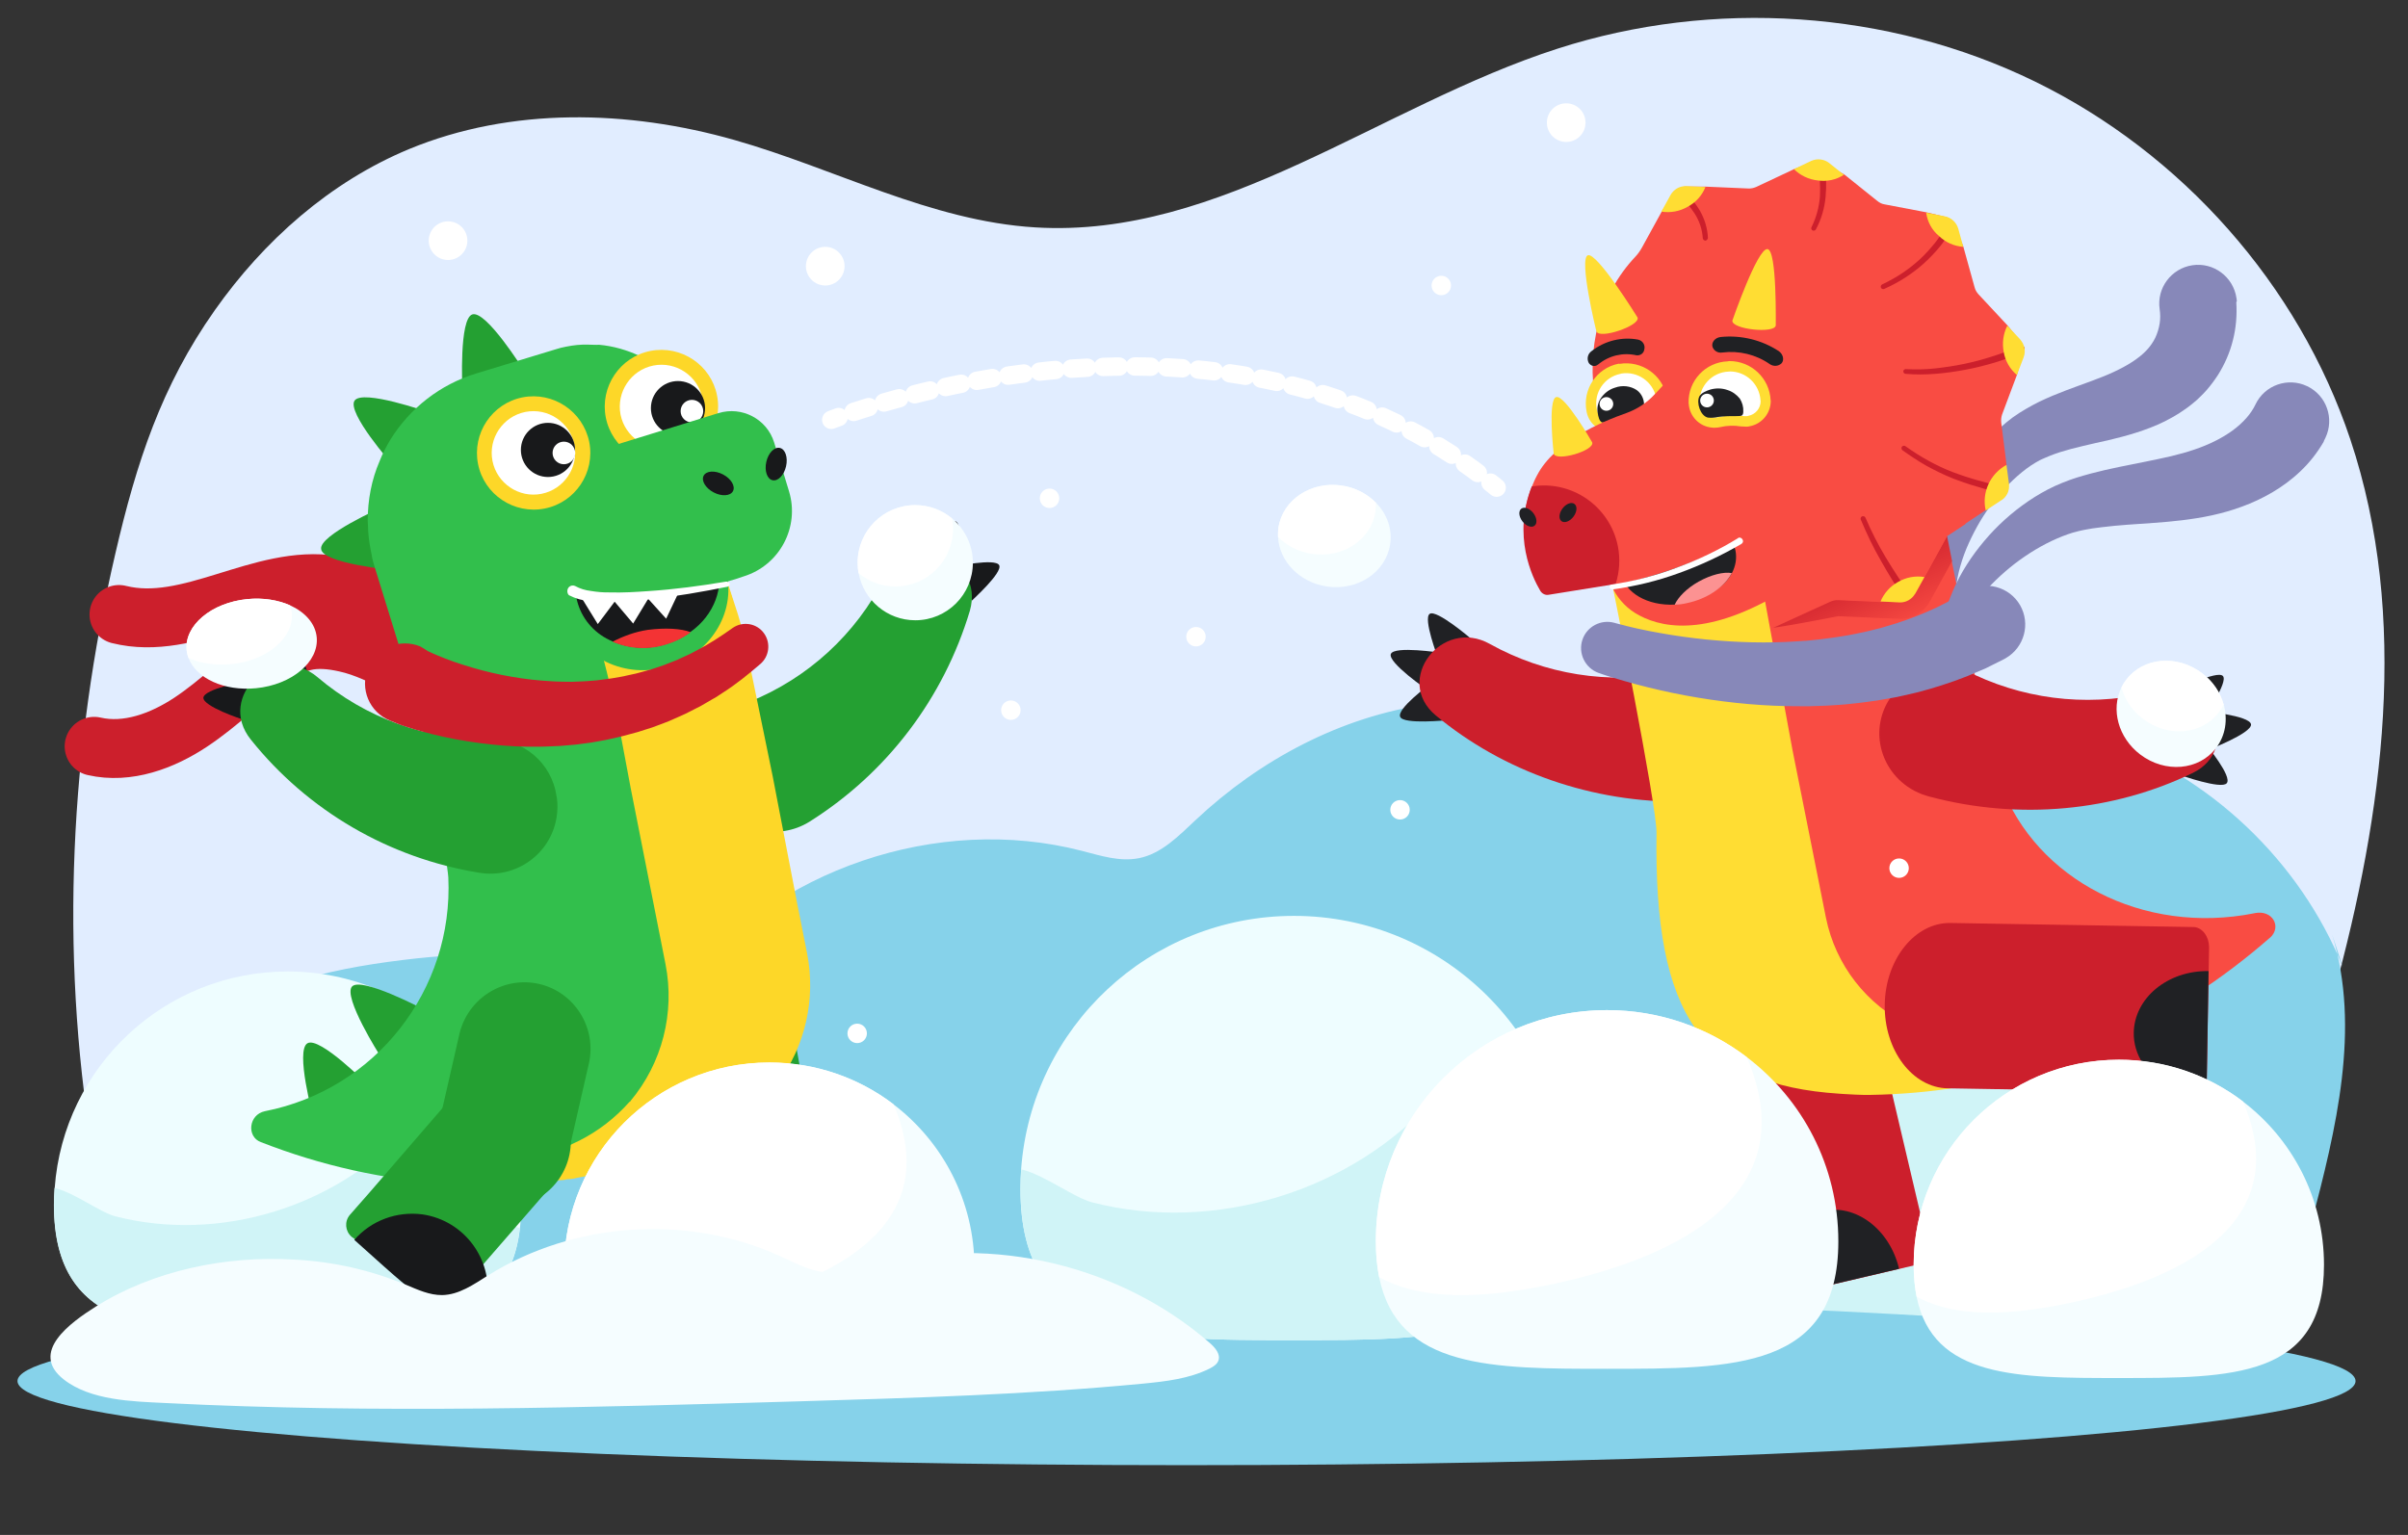 <?xml version="1.0" encoding="utf-8"?>
<!-- Generator: Adobe Illustrator 25.4.1, SVG Export Plug-In . SVG Version: 6.00 Build 0)  -->
<svg version="1.1" id="_x3C_Layer_x3E_" xmlns="http://www.w3.org/2000/svg" xmlns:xlink="http://www.w3.org/1999/xlink" x="0px"
	 y="0px" viewBox="0 0 1831.6 1167.8" style="enable-background:new 0 0 1831.6 1167.8;" xml:space="preserve">
<rect x="0" y="0" width="1831.6" height="1167.8" fill="#333333" stroke="none"/>
<style type="text/css">
	.st0{fill:#E1EDFF;}
	.st1{fill:#86D2EA;}
	.st2{fill:#EEFDFF;}
	.st3{fill:#D0F4F7;}
	.st4{fill:none;stroke:#CC1F2C;stroke-width:44.812;stroke-linecap:round;stroke-linejoin:round;stroke-miterlimit:10;}
	.st5{fill:#8788B9;}
	.st6{fill:#24A032;}
	.st7{fill:#18191B;}
	.st8{fill:#32BF4C;}
	.st9{fill:#FDD728;}
	.st10{fill:#FFFFFF;}
	.st11{fill:#F33334;}
	.st12{fill-rule:evenodd;clip-rule:evenodd;fill:#202124;}
	.st13{fill-rule:evenodd;clip-rule:evenodd;fill:#CC1F2C;}
	.st14{fill-rule:evenodd;clip-rule:evenodd;fill:#F94C43;}
	.st15{fill-rule:evenodd;clip-rule:evenodd;fill:url(#SVGID_1_);}
	.st16{fill-rule:evenodd;clip-rule:evenodd;fill:#FFDD33;}
	.st17{fill:#FFDD33;}
	.st18{fill:#202124;}
	.st19{fill:#CC1F2C;}
	.st20{fill-rule:evenodd;clip-rule:evenodd;fill:#FC9292;}
	.st21{fill:none;stroke:#FFDD33;stroke-width:9.931;stroke-linecap:round;stroke-linejoin:round;stroke-miterlimit:10;}
	.st22{fill:#F5FDFF;}
	.st23{fill:none;stroke:#FFFFFF;stroke-width:14;stroke-linecap:round;stroke-linejoin:round;}
	.st24{fill:none;stroke:#FFFFFF;stroke-width:14;stroke-linecap:round;stroke-linejoin:round;stroke-dasharray:12.087,12.087;}
</style>
<path class="st0" d="M1678.4,1021c39.4-85.4,71.7-174,96.7-264.7c37.8-137.8,57.9-286.6,12.6-422.1
	c-39.4-117.8-128.4-217.8-240.1-272.3C1436,7.5,1303.1-1.1,1184.8,37C1050.2,80.3,928.6,181.6,787.5,173
	c-79.6-4.8-152.2-44.7-228.9-66.5c-80.9-23-169.7-25.2-247.4,6.9C251,138.4,200.7,183.1,163.4,236c-40.7,57.7-59.6,115.9-75.6,184.9
	C53.3,568.8,45.5,723.5,70,873.6C75.6,908,82.9,942.2,92,976c5.8,21.6,13.4,44.6,31.7,57.4c15.1,10.5,34.6,12,53,12.9
	c103.3,5.1,205.5-2.1,308,3.5c110.4,6,221.7,12,331.3-2.7c49.1-6.6,97.6-17.2,146-28"/>
<path class="st1" d="M1782,735.7c-32.6-80.7-101.4-146-183.8-174.2c-82.3-28.2-176.7-18.9-252,24.9c-11.9,6.9-24.5,14.9-38.2,13.6
	c-12.5-1.3-22.6-10.1-32.6-17.7c-53.1-40.5-123.4-55.9-189.5-46.5s-127.8,42.3-176.5,88.1c-12.8,12-25.9,25.6-43.1,29
	c-14.5,2.9-29.2-1.9-43.5-5.6c-109.6-28.3-234.2,14.1-303.7,103.4c-6.1,7.8-13.2,16.8-23.2,17c-8.1,0.2-14.8-5.6-21.2-10.5
	C428.2,721.8,364,723.3,306,730.4c-58.1,7.2-119.7,20.6-160.1,63c-54.1,56.8-52.5,145.1-47.5,223.4c0.7,10.7,1.7,22.2,8.8,30.2
	c8.1,9.1,21.6,10.6,33.8,11.5c391.7,29.3,785.3,15.6,1177.9,1.8c85.3-3,170.6-6,255.9-9c57.4-2,123-8.2,156.8-54.5
	c14-19.1,20.3-42.6,26.3-65.5c19-72.2,37.9-149,16-220.3"/>
<g>
	<path class="st2" d="M396.4,916.8c0,6.2-0.3,12.1-0.9,17.5c-9.2,80.6-84.8,80.5-176.7,80.5c-98.1,0-177.7,0.1-177.7-98
		c0-4.4,0.2-8.7,0.5-13c6.7-92.1,83.5-164.7,177.2-164.7C316.8,739.1,396.4,818.6,396.4,916.8z"/>
	<path class="st3" d="M395.4,934.3c-9.2,80.6-84.8,80.5-176.7,80.5c-98.1,0-177.7,0.1-177.7-98c0-4.4,0.2-8.7,0.5-13
		c15.5,3.7,34.3,18.5,46.3,21.6c79.1,20.3,168.6-7.1,222.7-68.3c-0.4,29.7,26.2,52.8,53.1,65.5C373.9,927.3,384.5,931.3,395.4,934.3
		z"/>
</g>
<path class="st3" d="M1714.9,935.4c0,97.1-78.7,97-175.9,97s-175.9,0.1-175.9-97s78.7-175.9,175.9-175.9S1714.9,838.3,1714.9,935.4z
	"/>
<path class="st4" d="M71.6,567.8c25.3,5.8,51.8-4,73.5-18.4s40-33.1,61-48.4c7.6-5.5,15.7-10.7,24.9-13c10.3-2.6,21.3-1.4,31.7,0.9
	c31.4,6.8,53.7,29.1,87,26.9"/>
<path class="st4" d="M90.5,467.5c53.9,13.5,108.3-31.1,163.1-22.3c23.5,3.8,44.1,17.6,59.5,35.5c14,16.3,18.1,40.2,43.8,39.8"/>
<g>
	<path class="st5" d="M1701,230c0.6,9.9-0.2,19.6-2.6,28.9c-2.3,9.3-6.2,18.2-11.3,26.3c-2.6,4-5.5,7.9-8.6,11.5
		c-1.6,1.8-3.2,3.5-4.9,5.1c-0.8,0.8-1.7,1.6-2.5,2.4l-2.6,2.2c-7,5.9-14.5,10.4-21.8,14.1c-7.4,3.7-14.8,6.4-22,8.7
		c-7.2,2.3-14.3,4.1-21,5.7c-6.7,1.5-13.2,2.9-19.3,4.4c-6.2,1.4-12,3-17.5,4.7c-2.7,0.9-5.4,1.8-8,2.9c-1.3,0.5-2.5,1.1-3.8,1.6
		c-0.6,0.3-1.2,0.6-1.8,0.8l-1.7,0.8c-4.6,2.4-9.2,5.5-13.6,9.1c-8.9,7.2-17.1,16.2-24.3,26c-3.6,4.9-6.9,10.1-9.9,15.5
		c-3,5.4-5.7,11-8.1,16.7c-4.7,11.5-7.9,23.6-8.4,36.2l0,0.2c-0.1,2.9-2.6,5.1-5.4,5c-2.3-0.1-4.3-1.7-4.9-3.9
		c-1.9-6.9-2.8-14.2-2.9-21.4c-0.1-1.8,0-3.6,0-5.4c0-1.8,0.2-3.6,0.3-5.4c0.2-1.8,0.3-3.6,0.6-5.4c0.3-1.8,0.5-3.6,0.8-5.4
		c1.1-7.1,2.9-14.2,5.1-21c2.2-6.9,4.9-13.6,8-20.2c1.6-3.3,3.2-6.5,5-9.8c1.8-3.2,3.7-6.3,5.7-9.5c4.1-6.2,8.6-12.2,13.8-17.9
		c5.2-5.7,10.9-11,17.5-15.9c3.4-2.4,6.7-4.6,10.1-6.5c3.4-2,6.8-3.8,10.2-5.5c13.7-6.6,27.2-11.1,39.3-15.6
		c6.1-2.3,11.7-4.4,17-6.9c5.2-2.4,10.1-5,14.4-7.8c4.2-2.8,8-5.7,10.8-8.8l1.1-1.2c0.4-0.4,0.6-0.8,1-1.2c0.7-0.8,1.2-1.6,1.8-2.4
		c1.1-1.6,2-3.1,2.8-4.8c1.6-3.4,2.7-7.1,3.3-10.8c0.6-3.7,0.5-7.4,0-10.8c-2.4-16.1,8.8-31.1,24.9-33.5
		c16.1-2.4,31.1,8.8,33.5,24.9c0.1,0.8,0.2,1.6,0.3,2.3L1701,230z"/>
</g>
<ellipse class="st1" cx="902.5" cy="1050.7" rx="889.2" ry="64"/>
<g>
	<path class="st6" d="M351.7,295.4l46.2-14.4c0,0-28.2-45.1-38.6-41.8C349.1,242.4,351.7,295.4,351.7,295.4z"/>
	<path class="st7" d="M705.6,423.6l-27.8,8.6c0,0-1.7-31.6,4.5-33.5C688.3,396.5,705.6,423.6,705.6,423.6z"/>
	<path class="st7" d="M730.7,432.8l-29.4-9.9c0,0,18.3-28.6,25.2-26.4C733.6,398.6,730.7,432.7,730.7,432.8z"/>
	<path class="st7" d="M739.2,457L726,431.1c0,0,31.1-6.7,34-1.1C762.9,435.6,739.3,456.7,739.2,457z"/>
	<path class="st6" d="M539.8,594.1l0.2,1.2c1.4,4.8,3.3,9.4,6,13.8c14.8,23.7,46.1,30.8,69.8,16c58.8-37,101.9-93.8,121.9-160.4
		c11.7-40.9-45.8-62.2-65.1-24.9c-21.6,42.7-58,76.1-102.5,94.1C546.2,543.1,533,569.1,539.8,594.1z"/>
	<path class="st6" d="M298.4,353.3l27.2-39.8c0,0-49.9-17.6-55.9-8.7C263.6,313.8,298.4,353.5,298.4,353.3z"/>
	<path class="st6" d="M298.6,433.7l-7.7-47.9c0,0-48.7,21.5-46.6,32C245.4,428.6,298.6,433.8,298.6,433.7z"/>
	<path class="st6" d="M289.1,803.1l32.9-35.3c0,0-47-24.8-54.2-17.3C260.5,758.2,289.1,803.3,289.1,803.1z"/>
	<path class="st6" d="M238.3,850.1l42.2-24c0,0-37.2-37.8-46.6-32.4C224.4,799,238.3,850,238.3,850.1z"/>
	<path class="st6" d="M505.3,809.7c-4.9-27.3,13.4-53.5,40.7-58.3l0.5-0.1l0,0l0,0c27.3-4.9,53.5,13.3,58.4,40.6v0.2l12.9,72.1
		l-99.5,17.6L505.3,809.7z"/>
	<path class="st6" d="M633.6,953.6l-15.8-89.3l-99.7,17.6l14.4,80.9l5.8,32.8c1.4,6.1,7.1,10.3,13.4,9.4l88.9-12.9L633.6,953.6z"/>
	<circle class="st6" cx="567.5" cy="871.4" r="50.7"/>
	<path class="st8" d="M201.5,845.4L201.5,845.4C285.7,828.9,345,753.1,341,667.5c-0.9-13.4-16.4-100.9-19-114.4l0,0
		c-0.7-4.3-1.9-8.8-3.4-13l-33.8-109.3c-0.9-2.9-1.7-5.8-2.1-8.7c-1.2-5.7-2.2-11.5-2.6-17.4c-0.2-3.1-0.3-6-0.4-8.7
		c0-15.5,2.9-31,9-45.1c2.2-5.6,5-11,8.1-16.2c15-24.3,38.1-42.2,65.2-50.5l60.5-18.4c2.7-0.9,5.5-1.6,8.3-2.1
		c5.5-1.1,11-1.7,16.7-1.5c2.6,0,5.7,0.3,8.2,0.1c10.9,1,21.3,4,31.2,8.7c19.5,9.8,65.4,169.9,65.4,169.9l3.6,11.2l0,0
		c5.4,18.2,10.3,36.6,13.9,54.7l30.9,154.6l12.5,63.2c0.7,4.3,1.4,8.9,1.8,13.3c2.7,30.6-6,60.8-24.2,85.4c-1.4,1.9-2.9,3.8-4.5,5.7
		l0,0c-0.2,0-0.4,0.3-0.3,0.5l0,0c-2.7,3-5.3,6-8.4,8.7c-1.4,1.5-2.8,2.7-4.5,4l-2.2,1.8c-1.3,0.8-1.9,1.8-3.1,2.4
		c-6.3,4.9-12.9,9-19.9,12.7c-0.5,0.1-0.5,0.1-0.7,0.6c-0.4,0.4-1,0.7-1.6,0.7c-4.8,2.4-10.3,5.3-16.9,7.7
		c-25.9,11.4-52.9,19.7-80.8,25.1l-10.1,2c-2.3,0.7-4.8,0.8-7.2,1c-1.8,0.6-3.6,0.6-5.5,0.7l-6.2,1.2c-1.7,0.5-3.4,0.6-5.2,0.6
		c-21,2.4-42.3,3-63.4,2.4c-2.7,0-5.6-0.3-8.3-0.5l-0.4,0.1c-49.2-3.1-97.5-13.9-143.2-31.8C187.5,864.9,189,848,201.5,845.4z"/>
	<path class="st9" d="M440.8,867.7c14.4-7.3,27.3-17.3,38-29.4l0.4-0.1l0,0c0.2,0,0.4-0.3,0.3-0.5l0,0c24.2-28.9,34-67.2,26.7-104.2
		L479.8,600l-7.6-40.5c-6.3-32.3-14.1-64.2-23.7-95.6l-2.3-7.4c36.1,1.1,72.3-3.4,107.1-13.7l8.1,25l0,0c2.4,7.9,4.5,16,6.1,24.2
		l20.3,98.9l19,98.7l1.7,8.4l0,0l5.4,27.3c6.8,34.6-1.3,70.7-22.5,99c-1.4,1.9-2.9,3.8-4.5,5.7l0,0c-0.2,0-0.4,0.3-0.3,0.5l0,0
		c-2.7,3-5.3,6-8.4,8.7c-1.3,1.5-2.8,2.7-4.5,4l-2.2,1.8c-1.3,0.8-1.9,1.8-3.1,2.4c-6.3,4.9-12.9,9-19.9,12.7
		c-0.5,0.1-0.5,0.1-0.7,0.6c-0.4,0.4-1,0.7-1.6,0.7c-4.8,2.4-10.3,5.3-16.9,7.7c-25.8,11.3-52.9,19.7-80.8,25.1l-10.1,2
		c-2.3,0.7-4.8,0.8-7.2,1c-1.8,0.6-3.6,0.6-5.5,0.7l-6.2,1.2c-1.7,0.5-3.3,0.6-5.2,0.6l-0.4,0.1c-23.6,3-47.5,3.7-71.3,1.8l-0.4,0.1
		C376.4,894.6,409.7,883.2,440.8,867.7z"/>
	
		<ellipse transform="matrix(0.956 -0.295 0.295 0.956 -111.134 164.946)" class="st8" cx="491.3" cy="450.9" rx="62.8" ry="58.4"/>
	<path class="st7" d="M439.6,459.4c4,13,13.8,23.4,26.2,28.5c13,5.7,27.7,6.4,41.2,2c5.9-1.8,11.7-4.5,16.8-8.1
		c0.4-0.6,1.3-0.8,1.5-1.1c17.7-12.6,26.3-34,19.7-53.8c-8.2-25.9-38.1-39.7-67.4-30.9C448.7,405.5,431.6,433.8,439.6,459.4z"/>
	<path class="st10" d="M466.6,316.9c4,20.3,23.5,33.4,43.9,29.4c20.3-4,33.4-23.5,29.4-43.9c-4-20.2-23.5-33.4-43.9-29.4
		S462.6,296.7,466.6,316.9L466.6,316.9z"/>
	<path class="st9" d="M497,278.1L497,278.1c17.2-3.4,33.9,7.9,37.3,25c3.4,17.2-7.9,33.9-25,37.3c-17.2,3.4-33.9-7.9-37.3-25
		C468.7,298.3,479.9,281.5,497,278.1 M494.7,267c-23.3,4.6-38.5,27.4-33.9,50.7c4.6,23.3,27.4,38.5,50.7,33.9
		c23.3-4.6,38.5-27.4,33.9-50.7C540.9,277.7,518.1,262.4,494.7,267L494.7,267z"/>
	<ellipse class="st7" cx="515.7" cy="310.5" rx="20.6" ry="20.6"/>
	<ellipse class="st10" cx="526.3" cy="312.8" rx="8.6" ry="8.6"/>
	<path class="st8" d="M433.3,455c46,0.5,99.8-4.7,132.4-16.5c27.4-8.5,42.8-37.6,34.4-64.9l-11.3-37.1
		c-5.5-17.7-24.5-27.7-42.3-22.2l-0.1,0L453,343.2C452.2,343.3,422.6,454.1,433.3,455z"/>
	
		<ellipse transform="matrix(0.222 -0.975 0.975 0.222 114.909 850.49)" class="st7" cx="590.6" cy="353.2" rx="12.6" ry="7.7"/>
	
		<ellipse transform="matrix(0.466 -0.885 0.885 0.466 -33.794 679.819)" class="st7" cx="546.3" cy="367.9" rx="7.7" ry="12.6"/>
	<polygon class="st10" points="493.8,454.3 466.7,456.8 481.6,474.4 	"/>
	<polygon class="st10" points="516.3,450.5 491.6,454 506.7,470.7 	"/>
	<polygon class="st10" points="468.1,457 442.9,455.7 454.7,474.8 	"/>
	<path class="st11" d="M465.9,488.2c13,5.7,27.7,6.4,41.2,2c5.9-1.8,11.7-4.5,16.8-8.1c0.4-0.6,1.3-0.8,1.5-1.1
		c-7.2-2.9-19.5-3.5-32.7-1.8C483.3,480.6,474.3,483.9,465.9,488.2z"/>
	<path class="st10" d="M369.1,352.2c4,20.2,23.5,33.4,43.9,29.4s33.4-23.6,29.4-43.9c-4-20.2-23.5-33.4-43.9-29.4
		C378.2,312.3,365.1,331.9,369.1,352.2L369.1,352.2z"/>
	<path class="st9" d="M399.6,313.4L399.6,313.4c17.3-3.4,33.9,7.9,37.3,25c3.4,17.2-7.9,33.9-25,37.3c-17.2,3.4-33.9-7.9-37.3-25
		S382.5,316.8,399.6,313.4 M397.5,302.3c-23.3,4.6-38.5,27.4-33.9,50.7c4.6,23.3,27.4,38.5,50.7,33.9c23.3-4.6,38.5-27.4,33.9-50.7
		C443.4,312.9,420.8,297.8,397.5,302.3L397.5,302.3z"/>
	<circle class="st7" cx="416.8" cy="342.3" r="20.6"/>
	<circle class="st10" cx="428.9" cy="344.6" r="8.6"/>
	<path class="st10" d="M552.2,442.5c-19.6,3.3-39.2,5.9-58.9,7.2c-9.9,0.7-19.5,1.3-29.5,1c-4.9,0.1-9.5-0.3-14.3-1.1
		c-4.3-0.5-8.3-1.7-12.1-3.8l0,0c-1.6-0.7-3.4-0.4-4.7,0.9c-1.6,1.8-1.5,4.5,0,6.1l0,0c5,2.6,10.6,4.2,16.3,4.6
		c5.1,0.7,10.1,0.7,15.3,0.5c10-0.3,20-0.9,29.9-2c19.8-2.1,39.7-5.6,59.1-9.5c1.2-0.2,1.9-1.4,1.7-2.5
		C554.5,443.1,553.4,442.3,552.2,442.5z"/>
	<path class="st7" d="M554.4,1000.3c0,1.4,0.4,3.2,0.4,4.3l12-0.8c11-0.8,22.2-2.6,33.5-4.3l68.2-12h0.4c-2-10.9-7.1-21-14.7-29.2
		c-13.1-14.6-33-21.3-52.2-17.6C573.1,945.4,552.6,971.1,554.4,1000.3z"/>
	<g>
		<path class="st7" d="M204.5,512.3l28.9-2.6c0,0-10.8-29.8-17.2-29.5C209.8,480.6,204.6,512.3,204.5,512.3z"/>
		<path class="st7" d="M185.1,530.2l23.6-20.3c0,0-28-19.4-33.2-14.9C170.1,499.4,184.9,530.2,185.1,530.2z"/>
		<path class="st7" d="M184.4,547.3l2.1-28.9c0,0-31.2,5.7-31.8,12.4C154.4,537.5,184.3,547.3,184.4,547.3z"/>
		<path class="st6" d="M423.3,605.9l0.3,1.3c0.7,5,0.5,10-0.3,15c-4.6,27.6-30.9,46.4-58.6,41.8C296.3,653,234.2,617,190.8,562.7
			c-26.5-32.8,18.2-74.9,50.6-47.6c36.4,31,82.8,47.9,130.6,47.4C397.9,561.8,419.9,580.6,423.3,605.9z"/>
	</g>
	<g>
		<path class="st6" d="M349.5,786.4c6.5-27,33.5-44,60.6-37.8l0,0c27,6.2,44,33.5,37.8,60.6l-16.3,71.3l-98.4-22.8L349.5,786.4z"/>
		<path class="st6" d="M343.5,835l-62.9,72.8l-14.5,16.5c-4.2,5-3.6,12.3,1.3,16.6l70.9,53l0.8,0.6l6-6.9l12.8-14.6l62-71.3
			L343.5,835z"/>
		<circle class="st6" cx="383.5" cy="868.1" r="50.7"/>
		<path class="st7" d="M269.5,943.3L269.5,943.3c20.6,18.2,39.5,36.5,61.9,51.9c7.6,5.2,16.5,8,25.7,8.1h9.9
			c1.6-4.4,2.9-9.1,3.5-13.8c4.4-31.7-17.6-61-49.2-65.6C301.9,921.4,282.5,928.4,269.5,943.3z"/>
	</g>
</g>
<g>
	<g>
		<g>
			<path class="st12" d="M1093.8,500.6L1119,486c0,0-26.2-22.5-31.5-19C1082.2,470.4,1093.8,500.6,1093.8,500.6z"/>
			<path class="st12" d="M1086,525l10.3-28.3c0,0-36-5.6-38.4,0.9S1085.8,525.1,1086,525z"/>
			<path class="st12" d="M1101,547.9l-13.9-26.9c0,0-25.2,18.5-22,24.5C1067.9,551.3,1101,547.9,1101,547.9z"/>
		</g>
		<path class="st13" d="M1329,544.5l0.5,1.1c10.4,31.7-13.3,64-47.7,64.3c-70.5,1.1-138.2-22.8-189.7-65.6
			c-32.3-26.9,4.6-74.8,41.1-54.4c41.8,23.3,90.5,31,137.3,21.9C1295.8,507,1320.9,520.8,1329,544.5L1329,544.5z"/>
	</g>
	<path class="st14" d="M1213.6,306c-7-40.1,2.4-81.2,30.4-110.8l0,0c2-2.1,3.6-4.5,5-7l15-27.3l8.1-12.6c2.1-4.2,6.6-6.7,11.3-6.3
		h14.1l32.2,1.4c2.1,0.1,4.2-0.3,6.2-1.2l29.1-13.7l13-5c4.5-2.2,8.8-0.7,12.7,2.4l12.2,6.9l25.1,20.1c1.6,1.4,3.6,2.3,5.6,2.6
		l31.5,6l13.8,3.3c4.9,0.9,7.6,4.7,8.9,9.6l5.5,13l8.6,31c0.5,2.1,1.6,4,3,5.5l22,23.6l8.9,11.1c3.3,3.3,4.1,8.3,2.2,12.6l-3.8,13.9
		l-11.3,30.1c-0.7,2-0.9,4.1-0.7,6.3l4,31.7v14c1,4.8-1.1,9.5-5,12.4l-11,8.7l-29.5,19.5l-24,43.7c-2.5,4.4-7.2,6.9-12.1,6.7
		l-46.6-2.1c-2.1-0.1-4.2,0.3-6.2,1.2l-42.2,19.8c-4.6,2.1-9.8,1.6-13.8-1.5l-36.4-29.2c-1.6-1.4-3.6-2.3-5.6-2.6L1248,435
		c-4.9-0.9-8.8-4.6-10.2-9.3L1213.6,306z"/>
	<path class="st13" d="M1466.6,948.5l-42.5-180.6c-6.2-26.3-35.8-42-65.8-34.9l0,0c-30.1,7.1-49.5,34.3-43.3,60.6l45.1,191.6
		l96.3-22.6C1462.8,961.1,1467.5,955.1,1466.6,948.5z"/>
	<path class="st12" d="M1353.3,986.7l91.2-21.4c-7.2-30.4-33.4-49.8-58.5-43.9c-15.8,3.7-27.7,17.1-32.3,34.1
		C1350.7,965.6,1350.6,976.5,1353.3,986.7z"/>
	<path class="st14" d="M1231.2,319.5c2.3-1.4,4.7-2.8,7-3.9c33.5-17.9,62.4-20.1,100-27.6c27.3-5.5,55.7-1.7,80.4,10.9
		c5.3,2.5,10.3,5.8,14.9,9.4c11.6,8.3,21.3,19,28.5,31.4c1.4,2.3,2.6,4.7,3.7,7.2c2.2,4.9,4.1,9.9,5.5,15c0.8,2.7,1.5,5.2,2,7.9
		l7.6,38.1l0.1,12.8l3.7,6.3l13.6,68.2c2.4,11.8,19.8,90.7,23.9,102c26.6,71.7,107.8,114.5,192.6,97.6l0.4-0.1
		c13.4-2.7,20.7,10.4,11.6,18.7v-0.1c-36.2,31.7-76.6,58.1-120.4,78.2l-0.4,0.1c-2.3,1.3-5.4,2.2-7.7,3.4
		c-17.4,9.4-38,15.1-56.9,20.3c-39.8,11.2-81,16.8-122.4,16.9c-26.4-0.1-52.6-4.1-75.8-17.7c-22.5-13.3-39.5-34.2-47.8-59
		c-1.3-3.8-2.3-7.7-3.2-11.6l-49.3-247C1232.3,450,1179.1,352.3,1231.2,319.5z"/>
	
		<linearGradient id="SVGID_1_" gradientUnits="userSpaceOnUse" x1="5198.756" y1="957.19" x2="5239.518" y2="1110.143" gradientTransform="matrix(-0.981 0.196 -0.196 -0.981 6762.369 491.277)">
		<stop  offset="0.58" style="stop-color:#F94C43"/>
		<stop  offset="1" style="stop-color:#CC1F2C"/>
	</linearGradient>
	<path class="st15" d="M1397.6,468.9l0.3-0.1l46.6,2c2,0.1,4,0,6-0.4c7.5-1.5,13.8-6.2,17.4-12.8l16.9-30.7l-3.8-19l-24,43.7
		c-2.5,4.3-7.2,6.9-12.1,6.7l-46.6-2.1c-2.1-0.1-4.2,0.3-6.2,1.2c0,0-46.1,20.6-46.3,20.1C1343.2,479.6,1397.5,468.9,1397.6,468.9z"
		/>
	<path class="st14" d="M1346.4,478.7l45.7-20.9c2-0.9,4-1.3,6.2-1.2l32.1,1.4l14.7-0.8c4.4,0.5,8.8-1.8,10.7-5.9l8.1-12.4l17.1-31
		l14.1-9.3c-11.8-21.2-142.1,12.3-152.9,28.3C1337.8,433.5,1344.8,479.2,1346.4,478.7z"/>
	<path class="st16" d="M1608.9,790.4c-16.6,8.3-33.9,15.3-51.8,20.8c-43.5,13.8-88.7,21.1-134.3,21.8c-6.1,0.2-17.5-0.5-20.6-0.7
		l-3-0.2c-104.5-6.8-141.3-59.1-139.2-198.6c0.2-20.8-34.1-191.1-34.1-191.1c40-8.8,81.4-12.9,108.5-29.2l29,157.3l25.5,127.9
		c7.3,35.8,30.9,66.2,63.9,82.1c0,0.2,0.3,0.4,0.5,0.3l0.4-0.1c14.6,6.5,30.4,10.4,46.3,11.6C1521,793.5,1562,799.4,1608.9,790.4z"
		/>
	<path class="st13" d="M1669.2,705.3l-185.5-3.1c-27-0.5-49.6,27.5-50.1,62.1l0,0c-0.6,34.6,21,63.3,48,63.7l196.8,3.3l1.9-110.8
		C1680.2,712.5,1675.4,706.1,1669.2,705.3z"/>
	<path class="st12" d="M1678.3,833.9l1.6-95.1c-31.3-0.5-56.5,20.7-56.9,46.9c-0.3,16.5,9.8,31.6,25.1,40.4
		C1657.2,831.4,1667.7,834.2,1678.3,833.9z"/>
	<path class="st14" d="M1226.8,447.7c-2.2-4.1,1.5-27.2,1.5-27.2l115.7-49.7l18.8,75.1c-58.7,37.7-95.3,33.3-115.9,22.3
		C1238.3,463.7,1231.2,456.6,1226.8,447.7z"/>
	<g id="eye_front_00000024681020489285533300000003348648335363820185_">
		<path class="st10" d="M1253.7,319.5c7.1-2.6,11.3-9.9,10.1-17.3l-0.1-0.4c-3-14.3-16.7-23.7-31-21.3l-0.8,0.1
			c-14.6,2.9-24.1,17.2-21.2,31.8l0.1,0.4c1.7,7.4,8.5,12.5,16,11.9c0.8,0,1.4-0.2,2.2-0.3c1.1-0.2,2.1-0.5,3-1
			c5.2-2.3,10.7-3.3,16.4-3.3c1.1,0.1,2.1,0,3.2-0.2C1252.1,319.8,1252.8,319.4,1253.7,319.5z"/>
		<path class="st17" d="M1232.6,284.4c0.3-0.1,0.5-0.2,0.6-0.2c12.3-2,24,6.1,26.5,18.2l0.1,0.4c1,5.5-2.2,10.9-7.4,12.8
			c-0.4,0.2-1,0.3-1.5,0.4c-0.8,0-1.5,0.2-2.3,0.2c-3.1,0-6.1,0.2-9.3,0.9c-3,0.6-6,1.5-8.9,2.7c-0.7,0.4-1.5,0.6-2.2,0.7
			c-0.4,0.2-1.1,0.2-1.5,0.2c-5.6,0.5-10.7-3.3-12-8.8l-0.1-0.4C1212,299,1220.1,286.9,1232.6,284.4 M1231.1,276.7
			c-16.8,3.4-27.6,19.6-24.3,36.4l0.1,0.5c1.9,9.3,10.6,15.7,20,15.2c0.9-0.1,1.8-0.2,2.6-0.4c1.3-0.2,2.6-0.6,3.8-1.1
			c2.4-1,4.8-1.8,7.3-2.2c2.5-0.5,5-0.7,7.7-0.7c1.4,0,2.7-0.1,4.1-0.4c0.9-0.1,1.7-0.3,2.6-0.6c8.9-3.1,14.4-12.3,12.7-21.7
			l-0.1-0.5c-3.4-16.3-19.2-27-35.6-24.4L1231.1,276.7L1231.1,276.7z"/>
		<path class="st18" d="M1245,296.8c-4.8-3.2-11-3.9-16.5-1.9c-4.8,1.4-8.9,4.7-11.5,9.1c-1.7,3-2.4,6.7-1.7,10.2
			c0.2,1.9,1.2,7.2,3.8,7.2c1.4,0,2.6-0.4,3.9-0.9c2.9-1.2,5.8-2.2,8.9-2.7c5.7-1.2,12.5,0.8,16.7-4.4c0.8-0.9,1.4-2.1,1.8-3.2
			C1251.1,305,1249.2,299.9,1245,296.8z"/>
		
			<ellipse transform="matrix(0.981 -0.196 0.196 0.981 -36.52 245.348)" class="st10" cx="1221.4" cy="307.2" rx="5.2" ry="5.2"/>
	</g>
	<path class="st12" d="M1270.4,396.5c23.9-4.8,46.2,5.4,49.7,22.6c1.1,5.8,0,11.8-2.8,17c-5.7,10.8-18.7,18.2-34.6,21.3
		c-3.1,0.6-6,2.5-9,2.6c-20.4,0.9-37.6-8.7-40.7-23.7C1229.6,419.2,1246.5,401.3,1270.4,396.5z"/>
	<path class="st14" d="M1173.9,447.7c-6.2-10.4-23.6-39.8-8.7-77.5c1.2-2.8,2.3-5.7,4-8.7c13.2-25.4,49.1-40.7,68-47.3
		c8-2.9,15.4-7.7,21.2-14l15.3-16.3l68.8,133l-19.4-5.3c-13.4,6.3-50.2,24.6-93.8,33.3l-2.2-1.2c-22.1,4.4-40.4,3.3-48.4,4.4
		C1176.2,448.6,1175.4,449.8,1173.9,447.7z"/>
	<path class="st13" d="M1171.6,449.5c-6.2-10.4-21.3-41.9-6.5-79.4c30.5-5,59.4,15.1,65.5,45.4c1.9,9.7,1.3,19.5-1.7,28.8l-50.9,8.2
		C1175.6,453,1173,451.8,1171.6,449.5z"/>
	<path class="st12" d="M1244.7,270.3c-10.3-2.3-20.9,0.2-29.1,7c0,0-0.1,0.1-0.2,0.1c-1.8,1.6-4.7,1.3-6.3-0.5l-0.6-0.7l0,0
		c-1.7-3.1-0.9-6.9,2-9c10-7.9,23.1-11.2,35.6-8.8c3.3,0.8,5.3,3.9,4.7,7.1c0,0.2-0.1,0.2-0.1,0.3l0,0
		C1250.4,268.7,1247.7,270.7,1244.7,270.3L1244.7,270.3z"/>
	<path class="st12" d="M1355.1,276.4L1355.1,276.4c2.2-2.4,1.3-6.8-2-9.2c-13.1-8.6-28.7-12.4-44.4-10.8c-4.2,0.5-6.9,4-6.2,7.2l0,0
		c0.9,3.2,4.2,5.2,7.5,4.6c12.7-1.6,25.6,1.5,36.1,8.8C1349,279,1352.7,278.7,1355.1,276.4z"/>
	<path class="st16" d="M1183.7,302.1c6.6-1.9,27.4,34.5,27.4,34.5c1.8,6.3-27.4,14.8-29.3,8.6
		C1181.8,345.2,1177.1,303.9,1183.7,302.1z"/>
	<path class="st16" d="M1207.8,194.2c7.1-2.3,37.8,47.4,37.8,47.4c2.1,6.2-29.2,16.8-31.3,10.5
		C1214.2,252.3,1200.7,196.6,1207.8,194.2z"/>
	<path class="st16" d="M1350.7,247.6c-0.8,6.4-33.6,3-33-3.7c0,0,19.1-55.3,26.7-54.4C1351.8,190.2,1350.6,247.7,1350.7,247.6z"/>
	<path class="st10" d="M1321.9,409.5c0.1-0.1,0.2-0.1,0.3-0.3c1.2-0.6,2.6,0.1,3.2,1.2c0.8,1.2,0.4,2.6-0.8,3.4
		c-15.1,8.8-30.9,16.2-47.5,22.2c-16.4,6-33.5,10.1-50.8,12.5c-0.9-0.1-1.7-0.7-2-1.6c-0.2-1,0.4-2,1.5-2.2
		c17-2.5,33.8-6.8,49.8-12.9C1291.7,425.9,1307.3,418.5,1321.9,409.5L1321.9,409.5z"/>
	<path class="st19" d="M1539.7,264.1C1539.7,264.2,1539.7,264.2,1539.7,264.1c0.7,1.2,0.1,2.8-1.2,3.4c-6.9,3.4-14,6.2-21.4,8.4
		c-7.2,2.1-14.5,4-22.1,5.4c-7.5,1.4-15.1,2.5-22.7,3.1s-15.4,0.7-23,0c-0.9-0.2-1.6-0.9-1.6-1.8c0-1,0.8-1.7,1.8-1.8
		c7.4,0.4,14.9,0.3,22.3-0.5s14.7-1.9,22-3.4c7.2-1.5,14.4-3.4,21.5-5.7c7-2.1,13.9-4.9,20.4-8.3
		C1537.4,262.3,1538.9,262.7,1539.7,264.1z"/>
	<path class="st19" d="M1525.1,371c1.4,0.4,2.2,2,1.8,3.4c-0.4,1.3-1.8,2-3.1,1.6l0,0c-6.6-2-13.4-3.7-20-5.8
		c-6.8-1.9-13.3-4.2-19.9-6.8c-6.4-2.7-12.8-5.8-18.9-9.2c-6.1-3.5-12-7.4-17.7-11.5c-0.1-0.1-0.1-0.1-0.3-0.2
		c-0.8-0.7-0.9-2-0.3-2.7c0.7-0.8,2-0.9,2.7-0.3l0,0c5.6,4,11.4,7.7,17.4,11s12.1,6.2,18.6,8.7c6.4,2.4,13,4.6,19.6,6.4
		C1511.6,367.5,1518.2,369.2,1525.1,371L1525.1,371z"/>
	<path class="st19" d="M1452.7,452.5c0,0.1,0.1,0.2,0.2,0.4c0.7,1.2,0.3,2.7-1,3.3c-1.2,0.8-2.7,0.5-3.5-0.7
		c-6.3-9.5-12.2-19.1-17.9-29.2c-5.7-9.9-10.6-20.2-15-30.7c-0.1-0.1-0.1-0.2-0.2-0.3c-0.3-1.1,0.2-2.2,1.2-2.5
		c1.1-0.3,2.2,0.2,2.5,1.2c4.4,10.3,9.5,20.3,15.3,30C1440.2,433.8,1446.4,443.1,1452.7,452.5L1452.7,452.5z"/>
	<path class="st19" d="M1481.5,168.9c0.5-1.2,1.9-1.8,3.1-1.2c1.2,0.7,1.8,2,1.3,3.4c-2.6,5.5-5.9,10.9-9.7,15.7
		c-3.7,4.7-8,9.1-12.5,13.3c-9.1,8.2-19.4,14.8-30.5,19.7l0,0c-0.9,0.4-2.1,0-2.5-0.9s0-2.1,0.9-2.5l0,0c10.7-5,20.5-11.5,29.1-19.5
		c4.3-4,8.2-8.5,11.9-13.1C1476.1,179.2,1479.1,174.3,1481.5,168.9L1481.5,168.9z"/>
	<path class="st19" d="M1382.7,124.8C1382.7,124.9,1382.7,124.8,1382.7,124.8c-0.1-1.3,0.7-2.6,2.1-2.7l0,0c1.4-0.1,2.7,0.8,2.9,2.2
		c1.4,8.5,1.7,17,0.9,25.5c-0.8,8.6-3.2,16.9-7.3,24.6c-0.1,0-0.1,0.1-0.2,0.3c-0.5,0.8-1.7,1.1-2.6,0.5c-0.8-0.5-1.1-1.7-0.5-2.6
		c3.6-7.3,5.7-15.2,6.3-23.2C1384.7,141,1384.2,132.8,1382.7,124.8L1382.7,124.8z"/>
	<path class="st19" d="M1275.7,147.7C1275.7,147.6,1275.6,147.7,1275.7,147.7c-1.1-1-1.1-2.6-0.2-3.6c1-1,2.5-1.1,3.6-0.2
		c5.5,4.7,10.2,10.2,13.9,16.4c3.6,6.3,5.8,13.4,6.1,20.8c-0.2,0.9-0.8,1.7-1.8,2c-1.1,0-1.9-0.8-2.1-1.8
		c-0.4-6.8-2.6-13.1-6.1-18.7C1285.5,157,1281,151.9,1275.7,147.7L1275.7,147.7z"/>
	<g id="eye_front-2_00000176016945916729772890000014357239924335331260_">
		<path class="st10" d="M1329.9,320.9c7.5-1.5,12.8-8,12.8-15.6l-0.1-0.4c-0.6-14.6-12.6-26.1-27.3-25.9h-0.8
			c-14.8,0.7-26.3,13.2-25.8,28v0.4c0.6,7.5,6.4,13.5,14,14.3c0.7,0.1,1.5,0.1,2.3,0c1.1-0.1,2.1-0.3,3.1-0.6
			c2.7-0.6,5.5-1.1,8.3-1.2c2.9-0.2,5.6,0.1,8.4,0.5c0.9,0.2,2.1,0.3,3.1,0.2C1328.6,320.8,1329.3,320.8,1329.9,320.9z"/>
		<path class="st17" d="M1314.8,282.7c0.1,0.1,0.4,0,1-0.1c12.4,0,22.6,9.7,23.3,22.1l0.1,0.3c0.1,5.6-3.9,10.4-9.5,11.4
			c-0.4,0.2-1.1,0.2-1.5,0.2c-0.8,0-1.6,0.1-2.4-0.1c-3.1-0.4-6.3-0.7-9.3-0.5c-3.1,0.1-6.2,0.7-9.2,1.3c-0.7,0.2-1.5,0.3-2.3,0.3
			h-1.7c-5.6-0.4-10-5-10.5-10.7l-0.1-0.4C1292.2,294,1302.1,283.2,1314.8,282.7 M1314.2,274.9L1314.2,274.9
			c-17,0.6-30.3,14.8-29.8,31.8l0.1,0.5c0.6,9.5,8.1,17.3,17.6,18.1c0.9,0.2,1.8,0.1,2.7,0.1c1.4,0,2.7-0.3,3.9-0.5
			c2.5-0.6,5-0.9,7.7-1c2.6-0.1,5.2,0.1,7.6,0.5c1.4,0.1,2.7,0.2,4.1,0.2c0.9,0.1,1.8-0.1,2.7-0.3c9.4-1.7,16.1-9.9,16.1-19.4
			l-0.1-0.4c-0.8-16.7-14.6-29.8-31.3-29.8c-0.4,0.1-0.6,0-0.9,0.1L1314.2,274.9z"/>
		<path class="st18" d="M1323,316.5c0.6,0,1.2-0.1,1.7-0.3c1.1-0.5,1.3-1.9,1.3-3.2c0.2-3.4-0.8-6.8-2.6-9.7
			c-2.5-3.1-5.7-5.4-9.5-6.6c-4.3-1.5-8.8-1.5-13.1-0.3c-2.5,0.8-6.8,2.5-8.2,5.1c-2.5,4.9,0.8,14.9,6.4,16.2c2.6,0.3,5.4,0.1,8-0.5
			c4.2-0.5,8.4-0.7,12.6-0.6L1323,316.5z"/>
		
			<ellipse transform="matrix(0.981 -0.196 0.196 0.981 -34.537 260.303)" class="st10" cx="1297.9" cy="304.6" rx="5.2" ry="5.2"/>
	</g>
	<g id="nostril_00000168088807514006784400000004982131922251880590_">
		
			<ellipse transform="matrix(0.789 -0.615 0.615 0.789 3.314 797.312)" class="st18" cx="1161.8" cy="393.8" rx="5.2" ry="8.2"/>
		
			<ellipse transform="matrix(0.603 -0.798 0.798 0.603 162.423 1106.316)" class="st18" cx="1192.4" cy="390" rx="8.2" ry="5.2"/>
	</g>
	<path class="st20" d="M1292,442.5c9.6-5.3,19-7.6,25.3-6.5c-5.8,10.7-18.5,19.6-34.4,22.9c-3,0.7-6,1.1-9.1,1.2
		C1276.4,454.3,1283,447.6,1292,442.5z"/>
	<path class="st16" d="M1526.8,247.8l9.9,10.5l0,0v0.1c3.2,3.6,4.3,8.7,2.6,13.2v0.1l0,0l-5.2,13.6c-5.2-4.4-8.8-10.6-10-17.5
		C1522.8,261,1523.7,254,1526.8,247.8z"/>
	<path class="st16" d="M1377.7,122.4L1377.7,122.4c4.5-2,9.6-1.4,13.5,1.5l0.1,0.1l11.2,9c-5.8,3.8-12.8,5.3-19.8,4.3
		c-6.8-0.7-13.3-3.8-18.2-8.6L1377.7,122.4z"/>
	<path class="st16" d="M1270.7,148.3c2.4-4.2,6.9-6.9,11.9-6.7h0.1l14.5,0.7c-2.5,6.4-7.4,11.8-13.5,15c-6,3.5-13,4.8-20,3.7
		L1270.7,148.3z"/>
	<path class="st16" d="M1465.1,161.8l14.2,2.8c4.9,0.9,8.8,4.6,10.2,9.3l3.8,13.9c-6.9-0.5-13.5-3.4-18.5-8.3
		C1469.5,175.1,1466,168.7,1465.1,161.8z"/>
	<path class="st16" d="M1526.2,353.7l1.9,14.5v0.1l0,0v0.1c0.5,4.8-1.6,9.5-5.6,12.1h-0.1l-12,7.9
		C1507.2,374.7,1513.8,360.4,1526.2,353.7z"/>
	<path class="st16" d="M1443.8,442.7c6-3.5,13-4.8,20-3.7l-7,12.6l-0.1,0.1l0,0l-0.1,0.1c-2.5,4.2-6.9,6.7-11.7,6.5h-0.1l-14.4-0.7
		C1433,451.3,1437.8,446,1443.8,442.7z"/>
	<g>
		<g>
			<path class="st12" d="M1690.8,514.3c-4.3-4.7-35.2,10.9-35.2,10.9l21,20.2C1676.6,545.3,1695.1,518.9,1690.8,514.3z"/>
			<path class="st12" d="M1712.2,551.1c-0.9-6.9-37.1-10.1-37.1-10.1l3.2,29.9C1678.5,571.1,1712.9,557.9,1712.2,551.1z"/>
			<path class="st12" d="M1693.7,595.9c4.5-5.1-15.5-29.1-15.5-29.1l-20,22.8C1658.2,589.6,1689.6,600.8,1693.7,595.9z"/>
		</g>
		<path class="st13" d="M1437.7,531.3c13.6-21,41.3-28.3,64.7-17.7c43.3,20.1,92.4,24.3,138.6,11.8c40.4-11.1,64.7,44.4,26.8,62.7
			c-60.3,29.2-131.8,36.1-200,18c-33.3-8.5-48.6-45.5-30.9-73.8L1437.7,531.3L1437.7,531.3z"/>
	</g>
	<line class="st21" x1="1315.9" y1="564.7" x2="1325.7" y2="598.9"/>
</g>
<g>
	<path class="st22" d="M240.9,484.8c1.8,18.7-18.8,36.1-46.1,38.8c-24.3,2.4-45.7-7.6-51.4-23c-0.7-1.9-1.2-3.9-1.4-6
		c-1.8-18.7,18.8-36.1,46.1-38.8c12.1-1.2,23.4,0.7,32.5,4.7C232,465.7,239.9,474.3,240.9,484.8z"/>
	<path class="st10" d="M221.9,466.5c1.8,18.7-18.8,36.1-46.1,38.8c-12,1.2-23.4-0.7-32.5-4.7c-0.7-1.9-1.2-3.9-1.4-6
		c-1.8-18.7,18.8-36.1,46.1-38.8c12.1-1.2,23.4,0.7,32.5,4.7C221.2,462.4,221.7,464.4,221.9,466.5z"/>
</g>
<g>
	<path class="st22" d="M1057.4,414.1c-3.2,21.2-24.7,35.6-48.2,32.1c-20.8-3.1-36.2-19.3-37.1-37.7c-0.1-2.3,0-4.6,0.3-7
		c3.2-21.2,24.7-35.6,48.2-32.1c10.3,1.5,19.3,6.3,25.9,13C1054.8,390.7,1059.2,402.2,1057.4,414.1z"/>
	<path class="st10" d="M1046.2,389.3c-3.2,21.2-24.7,35.6-48.2,32.1c-10.3-1.5-19.3-6.3-25.9-12.9c-0.1-2.3,0-4.6,0.3-7
		c3.2-21.2,24.7-35.6,48.2-32.1c10.3,1.5,19.3,6.3,25.9,13C1046.6,384.6,1046.5,386.9,1046.2,389.3z"/>
</g>
<g>
	<path class="st22" d="M1685.6,569.1c-13,17.1-38.8,19.3-57.7,4.9c-16.8-12.8-22.4-34.3-14.3-50.9c1-2.1,2.2-4.1,3.7-6
		c13-17.1,38.8-19.3,57.7-4.9c8.3,6.3,13.9,14.8,16.4,23.8C1694.6,547.4,1692.9,559.5,1685.6,569.1z"/>
	<path class="st10" d="M1687.7,542c-13,17.1-38.8,19.3-57.7,4.9c-8.3-6.3-13.9-14.8-16.4-23.8c1-2.1,2.2-4.1,3.7-6
		c13-17.1,38.8-19.3,57.7-4.9c8.3,6.3,13.9,14.8,16.4,23.8C1690.4,538.1,1689.2,540.1,1687.7,542z"/>
</g>
<g>
	<path class="st22" d="M740,428.1c0,24.2-19.6,43.8-43.8,43.8c-21.5,0-39.4-15.5-43.1-35.9c-0.5-2.6-0.7-5.2-0.7-7.9
		c0-24.2,19.6-43.8,43.8-43.8c10.7,0,20.5,3.8,28.1,10.2C733.8,402.5,740,414.6,740,428.1z"/>
	<path class="st10" d="M724.9,402.4c0,24.2-19.6,43.8-43.8,43.8c-10.7,0-20.4-3.8-28.1-10.2c-0.5-2.6-0.7-5.2-0.7-7.9
		c0-24.2,19.6-43.8,43.8-43.8c10.7,0,20.5,3.8,28.1,10.2C724.7,397.1,724.9,399.7,724.9,402.4z"/>
</g>
<g>
	<path class="st19" d="M325.5,495.4C325.6,495.4,325.5,495.4,325.5,495.4l0.4,0.2l0.7,0.3l1.5,0.7c1.1,0.5,2.1,1,3.2,1.4
		c1.1,0.5,2.2,1,3.4,1.4c1.1,0.5,2.3,0.9,3.4,1.4c4.6,1.8,9.4,3.5,14.2,5c9.7,3.1,19.5,5.7,29.5,7.7c10,2,20.1,3.5,30.3,4.3
		c2.5,0.2,5.1,0.4,7.6,0.5l3.8,0.2c1.3,0.1,2.5,0.1,3.8,0.1l7.6,0.1l7.6-0.3l1.9-0.1l1.9-0.1l3.8-0.3l3.8-0.3l3.8-0.5l3.8-0.5
		c1.3-0.2,2.5-0.3,3.8-0.5l7.5-1.3c1.3-0.2,2.5-0.5,3.7-0.8l3.7-0.8l3.7-0.8l3.7-1c2.4-0.7,4.9-1.3,7.3-2l7.2-2.4
		c2.4-0.7,4.8-1.8,7.2-2.7l3.6-1.4l1.8-0.7c0.6-0.2,1.2-0.5,1.7-0.8l7-3.2l1.7-0.8c0.6-0.3,1.1-0.6,1.7-0.9l3.4-1.8
		c9.2-4.7,17.8-10.4,26.3-16.4l0.7-0.5c7.9-5.5,18.7-3.6,24.1,4.3c5.1,7.4,3.7,17.4-3,23.1c-9.1,7.8-18.5,15.5-28.8,22l-3.8,2.5
		c-0.6,0.4-1.3,0.8-1.9,1.2l-2,1.1l-7.9,4.6c-0.7,0.4-1.3,0.8-2,1.1l-2,1l-4.1,2.1c-2.7,1.4-5.4,2.8-8.3,4l-8.4,3.7
		c-2.8,1.2-5.7,2.2-8.6,3.3l-4.3,1.6l-4.4,1.4l-4.4,1.4c-1.5,0.5-2.9,1-4.4,1.3l-8.9,2.4c-1.5,0.4-3,0.7-4.5,1.1l-4.5,1
		c-1.5,0.3-3,0.7-4.5,1l-4.5,0.8l-4.5,0.8l-2.3,0.4l-2.3,0.3l-9.1,1.2l-9.2,0.8c-1.5,0.2-3.1,0.2-4.6,0.3l-4.6,0.2
		c-3.1,0.2-6.1,0.2-9.2,0.3c-12.2,0.2-24.5-0.4-36.6-1.7c-12.2-1.3-24.2-3.2-36.2-5.8c-6-1.3-12-2.8-18-4.5c-1.5-0.4-3-0.8-4.5-1.3
		c-1.5-0.4-3-0.9-4.5-1.4c-1.5-0.5-3.1-1-4.6-1.5l-2.4-0.9l-1.3-0.5l-0.7-0.3l-0.9-0.4l-4-1.6c-15.6-6.3-23.1-24.1-16.7-39.7
		c6.3-15.6,24.1-23.1,39.7-16.7C321.8,493.1,323.8,494.2,325.5,495.4z"/>
</g>
<g>
	<path class="st5" d="M1228.9,474.1l3.8,1l4.2,1.1c1.4,0.4,2.8,0.7,4.2,1c1.4,0.3,2.8,0.7,4.3,1c5.7,1.3,11.5,2.4,17.2,3.4
		c11.6,2.1,23.2,3.7,34.9,4.9c23.4,2.3,46.8,3,69.8,1.4l4.3-0.3l2.2-0.1l2.1-0.2l8.6-0.9c5.7-0.8,11.4-1.4,17-2.4
		c5.6-0.8,11.2-2.1,16.7-3.2c2.8-0.6,5.5-1.3,8.2-2c1.4-0.3,2.7-0.7,4.1-1l4-1.2c10.8-3,21.3-6.9,31.4-11.2l7.5-3.4
		c2.5-1.2,4.9-2.5,7.3-3.7l3.7-1.9c1.2-0.7,2.4-1.4,3.5-2l7.1-4.1l1.2-0.7c14.1-8.1,32.1-3.3,40.3,10.8c8.1,14.1,3.3,32.1-10.8,40.3
		c-0.5,0.3-1.1,0.6-1.6,0.9l-9.2,4.6c-1.5,0.8-3.1,1.5-4.6,2.3l-4.7,2c-3.1,1.3-6.3,2.7-9.4,4l-9.6,3.6
		c-12.8,4.5-25.8,8.4-38.9,11.1l-4.9,1.1c-1.6,0.3-3.3,0.6-4.9,0.9c-3.3,0.6-6.6,1.2-9.8,1.7c-6.6,0.9-13.2,1.9-19.7,2.5
		c-6.6,0.8-13.2,1.1-19.7,1.5l-9.8,0.3l-2.5,0.1l-2.5,0l-4.9,0c-26.2,0.1-52-2.3-77.4-6.5c-12.7-2.1-25.3-4.7-37.8-7.8
		c-6.2-1.5-12.5-3.2-18.7-5c-1.6-0.4-3.1-0.9-4.7-1.4c-1.6-0.5-3.1-0.9-4.7-1.4l-4.7-1.5l-2.4-0.8l-2.6-0.9
		c-10.4-3.7-15.9-15.1-12.3-25.5c3.5-10,14.1-15.4,24.1-12.7L1228.9,474.1z"/>
</g>
<g>
	<path class="st5" d="M1767.4,336.2c-4.9,8.4-10.9,16-17.7,22.4c-6.7,6.4-14,11.7-21.5,16.1c-7.5,4.4-15.1,7.9-22.8,10.7
		c-7.7,2.9-15.4,5-23.1,6.7c-7.8,1.7-15.2,2.8-22.5,3.7c-7.3,0.9-14.4,1.5-21.4,2c-13.9,1-27.1,1.7-39.7,3.3
		c-1.6,0.2-3.1,0.4-4.7,0.6l-2.3,0.3l-2.3,0.4l-2.3,0.4c-0.8,0.1-1.4,0.3-2.1,0.4c-1.3,0.2-2.7,0.6-4.1,0.9
		c-5.5,1.3-11,3.3-16.5,5.7c-11,4.8-21.7,11.3-31.7,18.9c-9.9,7.7-19.2,16.5-27.2,26.4c-7.9,10-14.6,21-18.8,33.3l0,0.1
		c-0.9,2.7-3.9,4.2-6.7,3.2c-2.2-0.8-3.6-2.9-3.5-5.1c0.3-7.3,1.5-14.7,3.5-21.8c0.5-1.8,1-3.5,1.6-5.3c0.5-1.8,1.2-3.5,1.9-5.2
		c1.3-3.5,2.8-6.8,4.4-10.2c3.2-6.7,7-13,11.2-19.2c4.2-6.1,8.8-11.9,13.8-17.5c10-11.1,21.5-20.9,34.6-29.2
		c6.6-4.1,13.5-7.8,21-10.8c1.9-0.8,3.8-1.5,5.7-2.2c1-0.3,2-0.7,2.9-1l2.7-0.9l2.7-0.8l2.7-0.8c1.8-0.5,3.6-1,5.4-1.5
		c14.3-3.8,28.3-6.3,41.5-9c6.6-1.4,13-2.6,19.2-4.1c6.1-1.5,12.1-3.1,17.6-5c11.1-3.7,21.2-8.7,29.3-14.6c4.1-3,7.6-6.2,10.5-9.5
		c2.9-3.3,5.2-6.7,6.9-10.3c7-14.7,24.6-20.9,39.3-13.9c14.7,7,20.9,24.6,13.9,39.3c-0.3,0.7-0.7,1.3-1,2L1767.4,336.2z"/>
</g>
<path class="st2" d="M1192.4,904.9c0,7.3-0.4,14.1-1.1,20.5c-10.8,94.4-99.3,94.2-207,94.2c-114.9,0-208.1,0.1-208.1-114.8
	c0-5.1,0.2-10.2,0.5-15.2c7.8-107.8,97.7-192.8,207.5-192.8C1099.2,696.8,1192.4,790,1192.4,904.9z"/>
<circle class="st10" cx="627.7" cy="202.5" r="14.7"/>
<circle class="st10" cx="340.8" cy="183.1" r="14.7"/>
<circle class="st10" cx="1191.3" cy="93.3" r="14.7"/>
<circle class="st10" cx="652" cy="786.2" r="7.4"/>
<circle class="st10" cx="1064.9" cy="616.1" r="7.4"/>
<circle class="st10" cx="768.9" cy="540.3" r="7.4"/>
<circle class="st10" cx="909.7" cy="484.4" r="7.4"/>
<circle class="st10" cx="1096.3" cy="217.2" r="7.4"/>
<circle class="st10" cx="1444.5" cy="660.5" r="7.4"/>
<circle class="st10" cx="798.3" cy="379.1" r="7.4"/>
<path class="st3" d="M1191.3,925.4c-10.8,94.4-99.3,94.2-207,94.2c-114.9,0-208.1,0.1-208.1-114.8c0-5.1,0.2-10.2,0.5-15.2
	c18.1,4.4,40.1,21.6,54.2,25.2c92.7,23.8,197.4-8.3,260.8-80c-0.5,34.8,30.7,61.8,62.2,76.7C1166,917.3,1178.5,921.9,1191.3,925.4z"
	/>
<g>
	<path class="st22" d="M1398.3,944.4c0,97.1-78.7,97-175.9,97c-87.1,0-159.3,0.1-173.4-69.8c-1.6-8.1-2.5-17.1-2.5-27.2
		c0-97.1,78.7-175.9,175.9-175.9c39.9,0,76.7,13.3,106.2,35.7C1371,836.3,1398.3,887.2,1398.3,944.4z"/>
	<path class="st10" d="M1180.2,977.1c-53.9,11.4-99.3,12.2-131.2-5.5c-1.6-8.1-2.5-17.1-2.5-27.2c0-97.1,78.7-175.9,175.9-175.9
		c39.9,0,76.7,13.3,106.2,35.7c3.9,8.8,6.9,18,9,27.7C1355.1,914.7,1272.6,957.6,1180.2,977.1z"/>
</g>
<g>
	<path class="st22" d="M1767.7,962.3c0,86.2-69.9,86.1-156,86.1c-77.2,0-141.4,0.1-153.9-61.9c-1.4-7.2-2.2-15.2-2.2-24.1
		c0-86.2,69.9-156.1,156.1-156.1c35.4,0,68.1,11.8,94.3,31.7C1743.4,866.4,1767.7,911.5,1767.7,962.3z"/>
	<path class="st10" d="M1574.2,991.3c-47.9,10.1-88.1,10.9-116.4-4.9c-1.4-7.2-2.2-15.2-2.2-24.1c0-86.2,69.9-156.1,156.1-156.1
		c35.4,0,68.1,11.8,94.3,31.7c3.5,7.8,6.2,16,8,24.6C1729.4,935.9,1656.1,974,1574.2,991.3z"/>
</g>
<g>
	<path class="st22" d="M741.2,964.4c0,86.2-69.9,86.1-156,86.1c-77.2,0-141.4,0.1-153.9-61.9c-1.4-7.2-2.2-15.2-2.2-24.1
		c0-86.2,69.9-156.1,156.1-156.1c35.4,0,68.1,11.8,94.3,31.7C717,868.6,741.2,913.7,741.2,964.4z"/>
	<path class="st10" d="M547.7,993.4c-47.9,10.1-88.1,10.9-116.4-4.9c-1.4-7.2-2.2-15.2-2.2-24.1c0-86.2,69.9-156.1,156.1-156.1
		c35.4,0,68.1,11.8,94.3,31.7c3.5,7.8,6.2,16,8,24.6C702.9,938.1,629.7,976.1,547.7,993.4z"/>
</g>
<path class="st22" d="M308.9,977.5c8.8,3.7,17.8,7.9,27.4,7.8c12.9-0.2,24.1-8.2,35-15c65.5-41,151.8-46.7,222.2-14.6
	c10.8,4.9,21.5,10.8,33.3,12.2c13.7,1.7,27.3-2.8,40.7-6.2c87.3-22.4,185,0.9,252.9,60.2c4,3.5,8.2,8.5,6.3,13.4
	c-1.1,2.8-3.9,4.5-6.6,5.9c-15.7,7.8-33.5,9.8-51,11.5c-86.5,8.3-173.4,10.8-260.2,13.4c-161.2,4.7-322.5,9.5-483.6,1.3
	c-24.5-1.2-56.4-1.9-76.8-17.9c-26.5-20.7,5.3-43.4,24.3-55.4c44-27.7,99.4-38.9,150.8-35.8C252.8,959.7,281.8,966.2,308.9,977.5z"
	/>
<path class="st10" d="M613,376.1"/>
<g>
	<g>
		<path class="st23" d="M632.3,319.4c0,0,1.9-0.8,5.6-2.1"/>
		<path class="st24" d="M649.3,313.4c65.1-21.7,303.2-86.9,479.6,50.1"/>
		<path class="st23" d="M1133.7,367.2c1.6,1.2,3.1,2.5,4.7,3.8"/>
	</g>
</g>
</svg>
